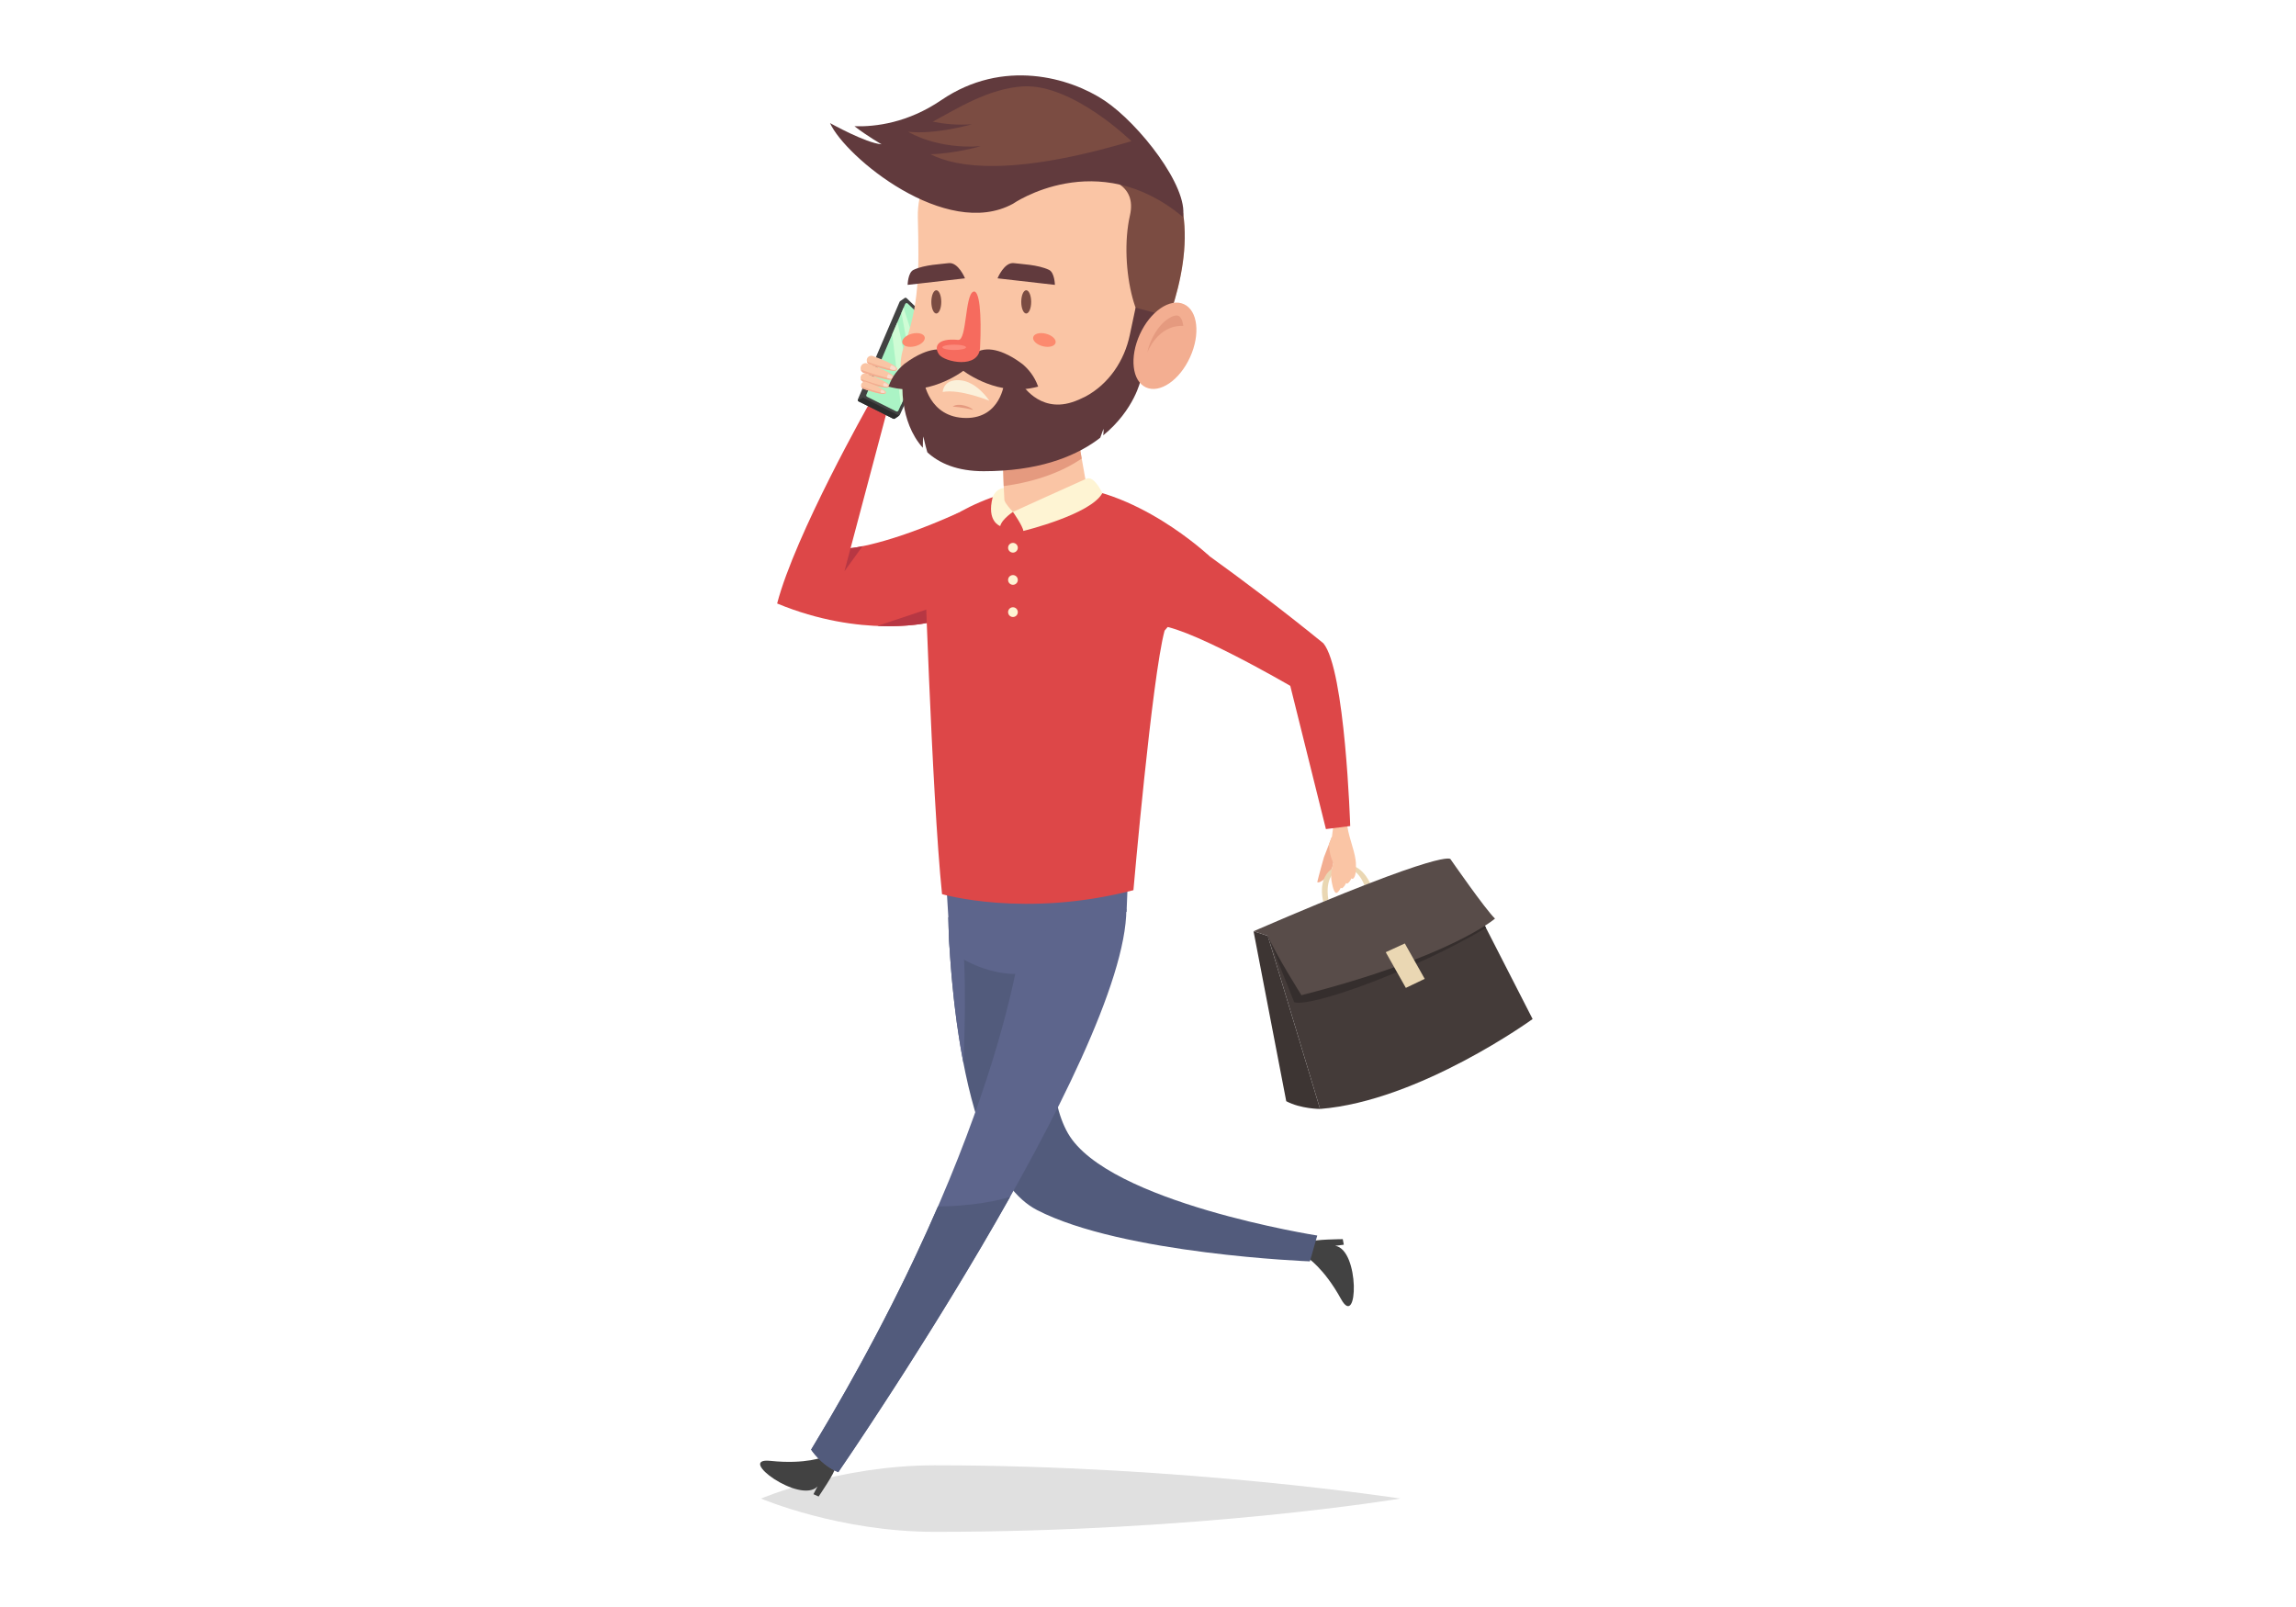 <?xml version="1.0" encoding="UTF-8"?> <svg xmlns="http://www.w3.org/2000/svg" xmlns:xlink="http://www.w3.org/1999/xlink" xmlns:xodm="http://www.corel.com/coreldraw/odm/2003" xml:space="preserve" width="100mm" height="70mm" version="1.1" style="shape-rendering:geometricPrecision; text-rendering:geometricPrecision; image-rendering:optimizeQuality; fill-rule:evenodd; clip-rule:evenodd" viewBox="0 0 10000 7000"> <defs> <style type="text/css"> .fil11 {fill:#2D2D2D;fill-rule:nonzero} .fil23 {fill:#352E2D;fill-rule:nonzero} .fil20 {fill:#3D3533;fill-rule:nonzero} .fil1 {fill:#424242;fill-rule:nonzero} .fil21 {fill:#443B39;fill-rule:nonzero} .fil2 {fill:#525B7C;fill-rule:nonzero} .fil24 {fill:#584C49;fill-rule:nonzero} .fil3 {fill:#5D658C;fill-rule:nonzero} .fil16 {fill:#613A3D;fill-rule:nonzero} .fil13 {fill:#7B4C42;fill-rule:nonzero} .fil5 {fill:#ABF4C5;fill-rule:nonzero} .fil10 {fill:#B73743;fill-rule:nonzero} .fil6 {fill:#CFFCD5;fill-rule:nonzero} .fil4 {fill:#DD4748;fill-rule:nonzero} .fil0 {fill:#E0E0E0;fill-rule:nonzero} .fil15 {fill:#E59A7F;fill-rule:nonzero} .fil22 {fill:#EAD7B3;fill-rule:nonzero} .fil8 {fill:#F3AE91;fill-rule:nonzero} .fil18 {fill:#F66B5E;fill-rule:nonzero} .fil9 {fill:#F9DCCD;fill-rule:nonzero} .fil7 {fill:#FAC5A5;fill-rule:nonzero} .fil14 {fill:#FBF0DA;fill-rule:nonzero} .fil17 {fill:#FC8A6E;fill-rule:nonzero} .fil19 {fill:#FC8A7C;fill-rule:nonzero} .fil12 {fill:#FEF4D3;fill-rule:nonzero} </style> </defs> <g id="Слой_x0020_1">  <g id="_2900279117312"> <path class="fil0" d="M6098.88 6527.66c0,0 -867.34,144.96 -2027.76,144.96 -417.76,0 -756.46,-144.96 -756.46,-144.96 0,0 338.7,-144.88 756.46,-144.88 1092.51,0 2027.76,144.88 2027.76,144.88z"></path> <path class="fil1" d="M5692.77 5476.95c0,0 73.06,45.48 147.88,181.37 74.86,135.85 82.37,-215.09 -25.61,-231.8 0,0 21.8,-2.24 37.82,-4.64l-4.55 -24.26c0,0 -131.45,0.84 -141.26,12.17 -35.87,41.31 -14.28,67.16 -14.28,67.16z"></path> <path class="fil1" d="M3589.12 6345.74c0,0 -79.03,33.94 -233.3,17.72 -154.3,-16.21 129.44,190.5 204.86,111.44 0,0 -10.65,19.15 -17.81,33.68l22.5 10.17c0,0 74.41,-108.41 70.74,-122.91 -13.41,-53.07 -46.99,-50.1 -46.99,-50.1z"></path> <path class="fil2" d="M4130.31 3997.87c0,0 13.66,1080.17 386.19,1272.89 372.57,192.65 1188.61,223.69 1188.61,223.69l32.11 -112.53c0,0 -912.36,-143.34 -1085.78,-445.21 -173.46,-301.9 19.15,-1059.35 19.15,-1059.35l-309.03 -329.18 -231.25 449.69z"></path> <path class="fil3" d="M3532.78 6314.45c0,0 43,67.24 118.18,98.36 0,0 1254.76,-1819.39 1254.76,-2453.54l-445 40.89c0,0 -58.1,878.8 -927.94,2314.29z"></path> <path class="fil3" d="M4164.99 3930.41l-34.71 67.46c0,0 0.81,56.05 6.24,144.49 209.8,145.42 371.19,90.38 371.19,90.38l87.28 -117.61 -430 -184.72z"></path> <path class="fil3" d="M4911.05 3862.57c-41.1,7.62 -534.43,96.98 -789.06,-4.86l8.64 140.61c0,0 226.03,156.85 776.04,-26.49l4.38 -109.26z"></path> <path class="fil4" d="M3704.62 2387.72l154.62 -582.37 -73.7 -46.39c0,0 -321.62,567.2 -400.82,869.85 367.17,152.01 658.67,83.46 658.67,83.46l132.04 -479.21c-313.97,142.38 -470.81,154.66 -470.81,154.66z"></path> <path class="fil1" d="M3916.92 1809.76l-0.04 0c1.03,-0.67 1.87,-1.66 2.44,-2.82l167.74 -368.2c1.2,-2.68 0.57,-5.82 -1.51,-7.83l-136.78 -132.04c-2.57,-2.44 -6.28,-2.47 -8.85,-0.6l0 -0.04 -19.23 13.44 0.07 0.04c-1.13,0.7 -2.08,1.73 -2.64,3.07l-181.68 424.78c-1.45,3.35 0,7.23 3.28,8.89l150.67 75.42c2.29,1.17 4.9,0.92 6.88,-0.35l19.65 -13.76z"></path> <path class="fil5" d="M3912.83 1788.63l158 -346.82c1.2,-2.68 0.6,-5.82 -1.48,-7.83l-115.88 -111.86c-3.5,-3.36 -9.25,-2.19 -11.19,2.25l-168.98 395.15c-1.44,3.39 0,7.3 3.28,8.89l126.9 63.54c3.45,1.76 7.72,0.24 9.35,-3.32z"></path> <polygon class="fil6" points="3965.78,1671.86 3923.44,1764.64 3886.05,1455.64 3909.02,1402.97 "></polygon> <polygon class="fil6" points="4009.91,1575.02 3978.41,1644.38 3926.13,1362.86 3935.61,1340.81 "></polygon> <path class="fil7" d="M3907.92 1609.52c-6.6,18.67 -109.47,-17.78 -119.77,-21.37 -10.3,-3.67 -15.66,-14.96 -12.06,-25.26 3.67,-10.3 14.96,-15.7 25.26,-12.07 10.3,3.67 113.17,40.08 106.57,58.7z"></path> <path class="fil8" d="M3778.24 1576.12c-0.85,-0.29 -1.59,-0.67 -2.4,-1.03 1.73,5.86 6.1,10.83 12.31,13.06 9.49,3.35 97.05,34.29 116.24,24.76 -39.37,-6.07 -116.27,-33.27 -126.15,-36.79z"></path> <path class="fil9" d="M3901.64 1607.3c-3.03,8.54 -21.66,1.94 -23.56,1.27 -1.87,-0.67 -2.05,-5.04 -0.36,-9.7 1.66,-4.73 4.52,-8.01 6.42,-7.34 1.84,0.64 20.5,7.27 17.5,15.77z"></path> <path class="fil7" d="M3896.21 1648.47c-7.34,20.78 -121.89,-19.79 -133.35,-23.85 -11.47,-4.05 -17.46,-16.65 -13.41,-28.11 4.1,-11.47 16.66,-17.47 28.12,-13.41 11.47,4.06 126.01,44.59 118.64,65.37z"></path> <path class="fil8" d="M3751.85 1611.25c-0.95,-0.31 -1.8,-0.74 -2.71,-1.13 1.97,6.5 6.84,12.07 13.72,14.5 10.58,3.74 108.09,38.21 129.43,27.59 -43.85,-6.74 -129.47,-37.04 -140.44,-40.96z"></path> <path class="fil9" d="M3887.43 1645.37c-2.93,8.18 -20.89,1.87 -22.69,1.2 -1.8,-0.6 -1.97,-4.84 -0.35,-9.35 1.62,-4.55 4.37,-7.73 6.17,-7.09 1.8,0.63 19.76,7.02 16.87,15.24z"></path> <path class="fil7" d="M3874.62 1683.57c-6.28,17.75 -104.25,-16.93 -114.02,-20.39 -9.84,-3.49 -14.96,-14.22 -11.46,-24.06 3.45,-9.8 14.21,-14.96 24.02,-11.46 9.81,3.49 107.74,38.13 101.46,55.91z"></path> <path class="fil8" d="M3751.15 1651.75c-0.78,-0.28 -1.52,-0.67 -2.3,-0.99 1.7,5.54 5.83,10.31 11.75,12.42 9.03,3.21 92.39,32.67 110.63,23.6 -37.46,-5.78 -110.66,-31.71 -120.08,-35.03z"></path> <path class="fil9" d="M3867.11 1680.89c-2.51,7.06 -17.89,1.62 -19.44,1.06 -1.52,-0.56 -1.66,-4.13 -0.29,-8.01 1.38,-3.91 3.74,-6.63 5.26,-6.07 1.55,0.53 16.97,6 14.47,13.02z"></path> <path class="fil7" d="M3859.38 1711.48c-5.43,15.31 -89.82,-14.57 -98.28,-17.57 -8.44,-2.96 -12.88,-12.28 -9.88,-20.71 3,-8.43 12.27,-12.84 20.74,-9.88 8.43,3 92.82,32.85 87.42,48.16z"></path> <path class="fil8" d="M3752.98 1684.1c-0.7,-0.25 -1.3,-0.6 -1.97,-0.88 1.44,4.83 5.01,8.89 10.09,10.69 7.79,2.75 79.62,28.15 95.35,20.32 -32.31,-4.98 -95.39,-27.27 -103.47,-30.13z"></path> <path class="fil9" d="M3852.92 1709.22c-2.18,6.07 -15.48,1.38 -16.82,0.88 -1.31,-0.49 -1.45,-3.6 -0.22,-6.91 1.17,-3.39 3.21,-5.72 4.52,-5.26 1.34,0.49 14.64,5.22 12.52,11.29z"></path> <path class="fil10" d="M4061.7 2646.13l-18.49 66.21c0,0 -85.55,20.25 -222.49,14.4l240.98 -80.61z"></path> <path class="fil10" d="M3704.62 2387.72l-26.67 100.36 78.74 -108.83c-34.47,6.99 -52.07,8.47 -52.07,8.47z"></path> <path class="fil11" d="M3759.12 1732.04c0,0 -13.51,6.42 -22.79,10.9 0.25,2.26 1.16,4.41 3.39,5.51l150.67 75.42c2.29,1.17 4.9,0.92 6.88,-0.39l18.84 -13.15 -156.99 -78.29z"></path> <path class="fil2" d="M4085.23 5255.31c-132.47,305.67 -311.12,660.85 -552.45,1059.14 0,0 43,67.24 118.18,98.31 0,0 400.08,-580.16 748.42,-1199.4 -96.14,29.74 -220.98,41.38 -314.15,41.95z"></path> <path class="fil3" d="M4196.46 4631.6c0.28,-6.04 19.97,-445.56 -12.88,-591.01l-51.68 10.93c3.95,102.87 17.89,339.69 64.56,580.08z"></path> <path class="fil4" d="M4023.17 2339.63c0,0 34.79,1119.58 79.77,1555.22 0,0 360.61,105.56 833.58,-17.25 0,0 80.92,-927.8 135.74,-1130.58 0,0 183.98,-208.88 193.54,-325.93 0,0 -322.26,-304.55 -664.03,-304.55 -341.71,0 -578.6,223.09 -578.6,223.09z"></path> <path class="fil12" d="M4417.9 2225.72c0,0 -53.8,33.66 -61.56,65.76 0,0 -60.79,-19.76 -32.67,-125.87 0,0 9.84,-34.19 48.15,-40.4 27.34,-4.4 46.08,100.51 46.08,100.51z"></path> <path class="fil7" d="M4399.2 2020.97l-30.66 -7.52c0,0 1.38,89.79 5.75,160.62 -2.99,19.02 61.39,79.84 61.39,79.84 0,0 221.37,-5.15 296.82,-137.37l-38.41 -215.27 -294.89 119.7z"></path> <path class="fil7" d="M4984.25 1623.64c-182.81,375.63 -569.85,444.6 -752.37,377.5 -182.56,-67.1 -362.2,-307.94 -295.07,-490.43 67.14,-182.56 66.68,-324.94 60.72,-562.82 -6,-237.88 214.1,-372.29 214.1,-372.29 0,0 405.52,-240.94 783.34,68.65 377.79,309.57 -10.72,979.39 -10.72,979.39z"></path> <path class="fil13" d="M4099.66 1314.99c0,28.01 -9.67,50.66 -21.63,50.66 -11.96,0 -21.66,-22.65 -21.66,-50.66 0,-27.98 9.7,-50.69 21.66,-50.69 11.96,0 21.63,22.71 21.63,50.69z"></path> <path class="fil13" d="M4491.24 1314.99c0,28.01 -9.7,50.66 -21.66,50.66 -11.92,0 -21.63,-22.65 -21.63,-50.66 0,-27.98 9.71,-50.69 21.63,-50.69 11.96,0 21.66,22.71 21.66,50.69z"></path> <path class="fil14" d="M4106.04 1707.31c0,0 1.17,-55.42 72.71,-51.22 75.92,4.38 130.32,89.5 130.32,89.5 0,0 -128.27,-52.39 -203.03,-38.28z"></path> <path class="fil15" d="M4149.26 1771.13c0,0 44.24,2.51 88.47,14.47 -4.65,-10.62 -61.87,-34.51 -88.47,-14.47z"></path> <path class="fil16" d="M4030.27 1533.43c-0.57,0 -4.8,1.8 -12.07,4.83 -25.86,10.83 -51.75,26.5 -77.68,45.79 -1.2,0.57 -1.77,1.2 -2.4,1.77 -26.49,22.29 -52.39,53.62 -67.45,95.78 0,0.6 -0.6,1.8 -1.2,2.43 10.83,3 22.89,5.4 36.12,7.8 161.43,27.13 295.74,-80.72 295.74,-80.72 -37.36,-89.74 -101.18,-102.97 -171.06,-77.68z"></path> <path class="fil16" d="M4360.99 1533.43c0.6,0 4.8,1.8 12.03,4.83 25.9,10.83 51.83,26.5 77.69,45.79 1.2,0.57 1.83,1.2 2.43,1.77 26.53,22.29 52.39,53.62 67.45,95.78 0,0.6 0.6,1.8 1.2,2.43 -10.83,3 -22.89,5.4 -36.16,7.8 -161.4,27.13 -295.66,-80.72 -295.66,-80.72 37.29,-89.74 101.17,-102.97 171.02,-77.68z"></path> <path class="fil17" d="M3930.01 1493.39c3.88,15.03 28.78,21.66 55.7,14.75 26.88,-6.88 45.58,-24.63 41.73,-39.69 -3.84,-14.99 -28.78,-21.63 -55.67,-14.75 -26.91,6.92 -45.61,24.66 -41.76,39.69z"></path> <path class="fil17" d="M4597.36 1493.39c-3.85,15.03 -28.76,21.66 -55.67,14.75 -26.88,-6.88 -45.58,-24.63 -41.7,-39.69 3.81,-14.99 28.75,-21.63 55.67,-14.75 26.88,6.92 45.58,24.66 41.7,39.69z"></path> <path class="fil13" d="M4994.97 644.25c-377.82,-309.59 -783.34,-68.65 -783.34,-68.65 0,0 -96.45,58.99 -159.92,167.82 33.45,54.68 102.45,129.65 216.12,87.95 170.49,-62.59 715.5,-163.76 653.48,107.14 -50.27,219.49 30.45,567.16 147.85,504.57 87.74,-220.91 179.39,-591 -74.19,-798.83z"></path> <path class="fil15" d="M4694.09 1901.27l-294.89 119.7 -30.66 -7.52c0,0 0.78,49.5 2.93,103.97 149.37,-20.46 259.54,-65.76 339.83,-119.77l-17.21 -96.38z"></path> <path class="fil16" d="M5073.68 1374.05l-105.77 281.69c0,0 -26.84,129.33 -162.77,240.56 1.1,-11.5 1.66,-21.91 1.1,-28.47 0,0 -6.04,16.97 -14.26,38.87 -5.47,4.38 -11.5,8.79 -17.53,13.16 -102.48,72.92 -257.56,132.65 -490.47,132.65 -114.54,0 -192.37,-34.01 -245,-82.2 -9.84,-33.44 -17.53,-69.07 -17.53,-69.07 -1.66,10.4 -2.16,30.69 -2.16,49.31 -104.7,-116.73 -88.26,-291 -88.26,-291l92.64 -1.1c0,0 20.81,161.68 184.11,162.25 151.27,0.53 166.09,-153.46 166.09,-153.46l73.94 1.62c0,0 75.11,129.89 220.88,83.29 20.85,-6.56 40,-15.31 58.63,-24.66 101.39,-54.22 169.86,-155.61 193.43,-268.5l25.22 -118.92 127.71 33.98z"></path> <path class="fil8" d="M5183.21 1556.08c-45.61,100.12 -131.62,158.96 -191.98,131.41 -60.43,-27.52 -72.42,-131.02 -26.81,-231.11 45.65,-100.15 131.59,-158.99 192.02,-131.48 60.39,27.52 72.39,131.02 26.77,231.18z"></path> <path class="fil15" d="M5153.83 1419.73c-2.61,-22.33 -10.52,-39.09 -20.68,-43.71 -2.54,-1.16 -5.39,-1.73 -8.74,-1.73 -25.3,0 -75.78,32.67 -108.87,105.34 -8.89,19.44 -14.85,38.28 -18.45,55.74 0,0 44.2,-120.76 156.74,-115.64z"></path> <path class="fil16" d="M4810.82 438.13c-150.28,-100.26 -442.28,-185.18 -711.16,-1.98 -145.67,99.2 -286.04,116.49 -378,113.81 55.66,42.96 118,78.63 118,78.63 -68.51,-5.15 -224.54,-92.46 -224.54,-92.46 65.4,146.96 505.39,510.5 796.67,351.51 0,0 366.68,-254.82 740.45,57.6 24.2,-131.62 -191.14,-406.82 -341.42,-507.11z"></path> <path class="fil13" d="M4457.34 376.25c-150.04,7.97 -291.71,98.35 -394.87,153.74 47.56,9.77 104.5,15.98 170.75,11.25 0,0 -156.32,45.79 -277.99,32.67 11.04,6.74 129.47,76.24 315.7,62.94 0,0 -110.67,32.38 -218.23,34.92 115.22,59.13 359.94,96.27 875.03,-56.83 0,0 -255.76,-250.12 -470.39,-238.69z"></path> <path class="fil16" d="M4202.99 1212.4c0,0 -29.32,-72.32 -72.18,-66.11 -29.92,4.38 -103.12,6 -152.09,29.18 -24.55,11.6 -25.61,65.4 -25.61,65.4l249.88 -28.47z"></path> <path class="fil16" d="M4344.63 1212.4c0,0 29.31,-72.32 72.17,-66.11 29.92,4.38 103.12,6 152.09,29.18 24.55,11.6 25.64,65.4 25.64,65.4l-249.9 -28.47z"></path> <polygon class="fil16" points="4175.47,1565.64 4215.79,1565.64 4212.16,1602.19 4189.97,1611.11 "></polygon> <path class="fil18" d="M4238.16 1271c27.83,-13.58 37.74,96.38 30.41,242.71 -4.84,95.92 -154.49,62.97 -177.98,31.15 -23.46,-31.79 -12.74,-73.62 82.87,-64.24 37.36,3.7 29.17,-192.3 64.7,-209.62z"></path> <path class="fil19" d="M4207.54 1512.93c0,-6.45 -23.15,-11.67 -51.65,-11.67 -28.54,0 -51.68,5.22 -51.68,11.67 0,6.46 23.14,11.68 51.68,11.68 28.5,0 51.65,-5.22 51.65,-11.68z"></path> <path class="fil12" d="M4411.83 2229.78c0,0 43.67,62.83 45.23,82.97 0,0 293.33,-71.33 344.17,-164.75 0,0 -35.39,-77.54 -69.25,-62.93 -33.91,14.57 -320.15,144.71 -320.15,144.71z"></path> <path class="fil12" d="M4433 2385.95c0,11.72 -9.49,21.21 -21.17,21.21 -11.71,0 -21.2,-9.49 -21.2,-21.21 0,-11.67 9.49,-21.16 21.2,-21.16 11.68,0 21.17,9.49 21.17,21.16z"></path> <path class="fil12" d="M4433 2526.18c0,11.71 -9.49,21.17 -21.17,21.17 -11.71,0 -21.2,-9.46 -21.2,-21.17 0,-11.67 9.49,-21.2 21.2,-21.2 11.68,0 21.17,9.53 21.17,21.2z"></path> <path class="fil12" d="M4433 2666.38c0,11.71 -9.49,21.2 -21.17,21.2 -11.71,0 -21.2,-9.49 -21.2,-21.2 0,-11.68 9.49,-21.17 21.2,-21.17 11.68,0 21.17,9.49 21.17,21.17z"></path> <path class="fil8" d="M5766.32 3733.99c0,0 -23.81,83.96 -29.1,108.55 10.16,7.86 62.61,-27.7 70.2,-84.25l-6.18 -114.61 -34.92 90.31z"></path> <path class="fil20" d="M5749.42 4830.46c0,0 -82.76,0.28 -147.32,-33.62l-142.45 -740.45 62.05 20.11 227.72 753.96z"></path> <path class="fil21" d="M6431.73 3963.05l243.45 475.79c0,0 -493.04,357.43 -925.76,391.62l-227.72 -753.96 910.03 -113.45z"></path> <path class="fil22" d="M5942.53 3855.94c0,0 -31.78,-94.29 -105.8,-70.16 -74.01,24.05 -50.97,132.89 -50.97,132.89l-22.26 9.17c0,0 -36.16,-126.65 68.97,-157.2 92.71,-26.99 134.4,75.88 134.4,75.88l-24.34 9.42z"></path> <path class="fil23" d="M5521.7 4076.5l910.03 -113.45 40.29 78.7c-316.06,187.82 -763.38,347.17 -835.24,323.78l-115.08 -289.03z"></path> <path class="fil24" d="M5521.7 4076.5c35.7,82.76 146.55,258.48 146.55,258.48 651.08,-166.34 843.1,-333.62 843.1,-333.62 -41.38,-38.98 -193.6,-258.52 -193.6,-258.52 0,0 -3.07,-56.48 -858.1,313.55l62.05 20.11z"></path> <polygon class="fil22" points="6118.53,4109.59 6205.21,4263.82 6123.05,4303.12 6035.45,4147.73 "></polygon> <path class="fil7" d="M5904.82 3751.45l-0.35 0.18c-0.07,-1.41 0.17,-2.83 -0.04,-4.24 -7.19,-53.62 -36.02,-114.86 -37.82,-166.65l-57.67 2.68 -7.66 60.36c0,0 -9.42,24.34 -13.05,33.34 0,0 0.46,47.73 19.36,81.1 0,0 -12.59,33.76 -9.41,67.98 0,1.34 0.42,2.68 0.42,4.52 0,0 0,0.46 0,0.92 0.92,7.19 8.11,53.58 19.83,57.6 2.22,0.92 4.05,0.46 6.27,-1.34 7.45,-6.59 11.96,-14.25 15.07,-20.84 2.54,2.15 5.29,2.99 8.32,0.28 7.38,-6.56 11.86,-14.18 14.89,-20.78 2.58,2.15 5.29,3 8.36,0.28 7.34,-6.56 11.82,-14.18 14.89,-20.78 2.54,2.15 5.26,3 8.32,0.28 16.62,-14.81 10.27,-74.89 10.27,-74.89z"></path> <path class="fil4" d="M5070.04 2283.96l-40.14 441.33c109.18,-18.24 589.77,262.29 589.77,262.29l155.26 623.89 105.83 -13.3c0,0 -21.66,-682.52 -116.98,-796.12 -362.3,-295.16 -693.74,-518.09 -693.74,-518.09z"></path> </g> </g> </svg> 